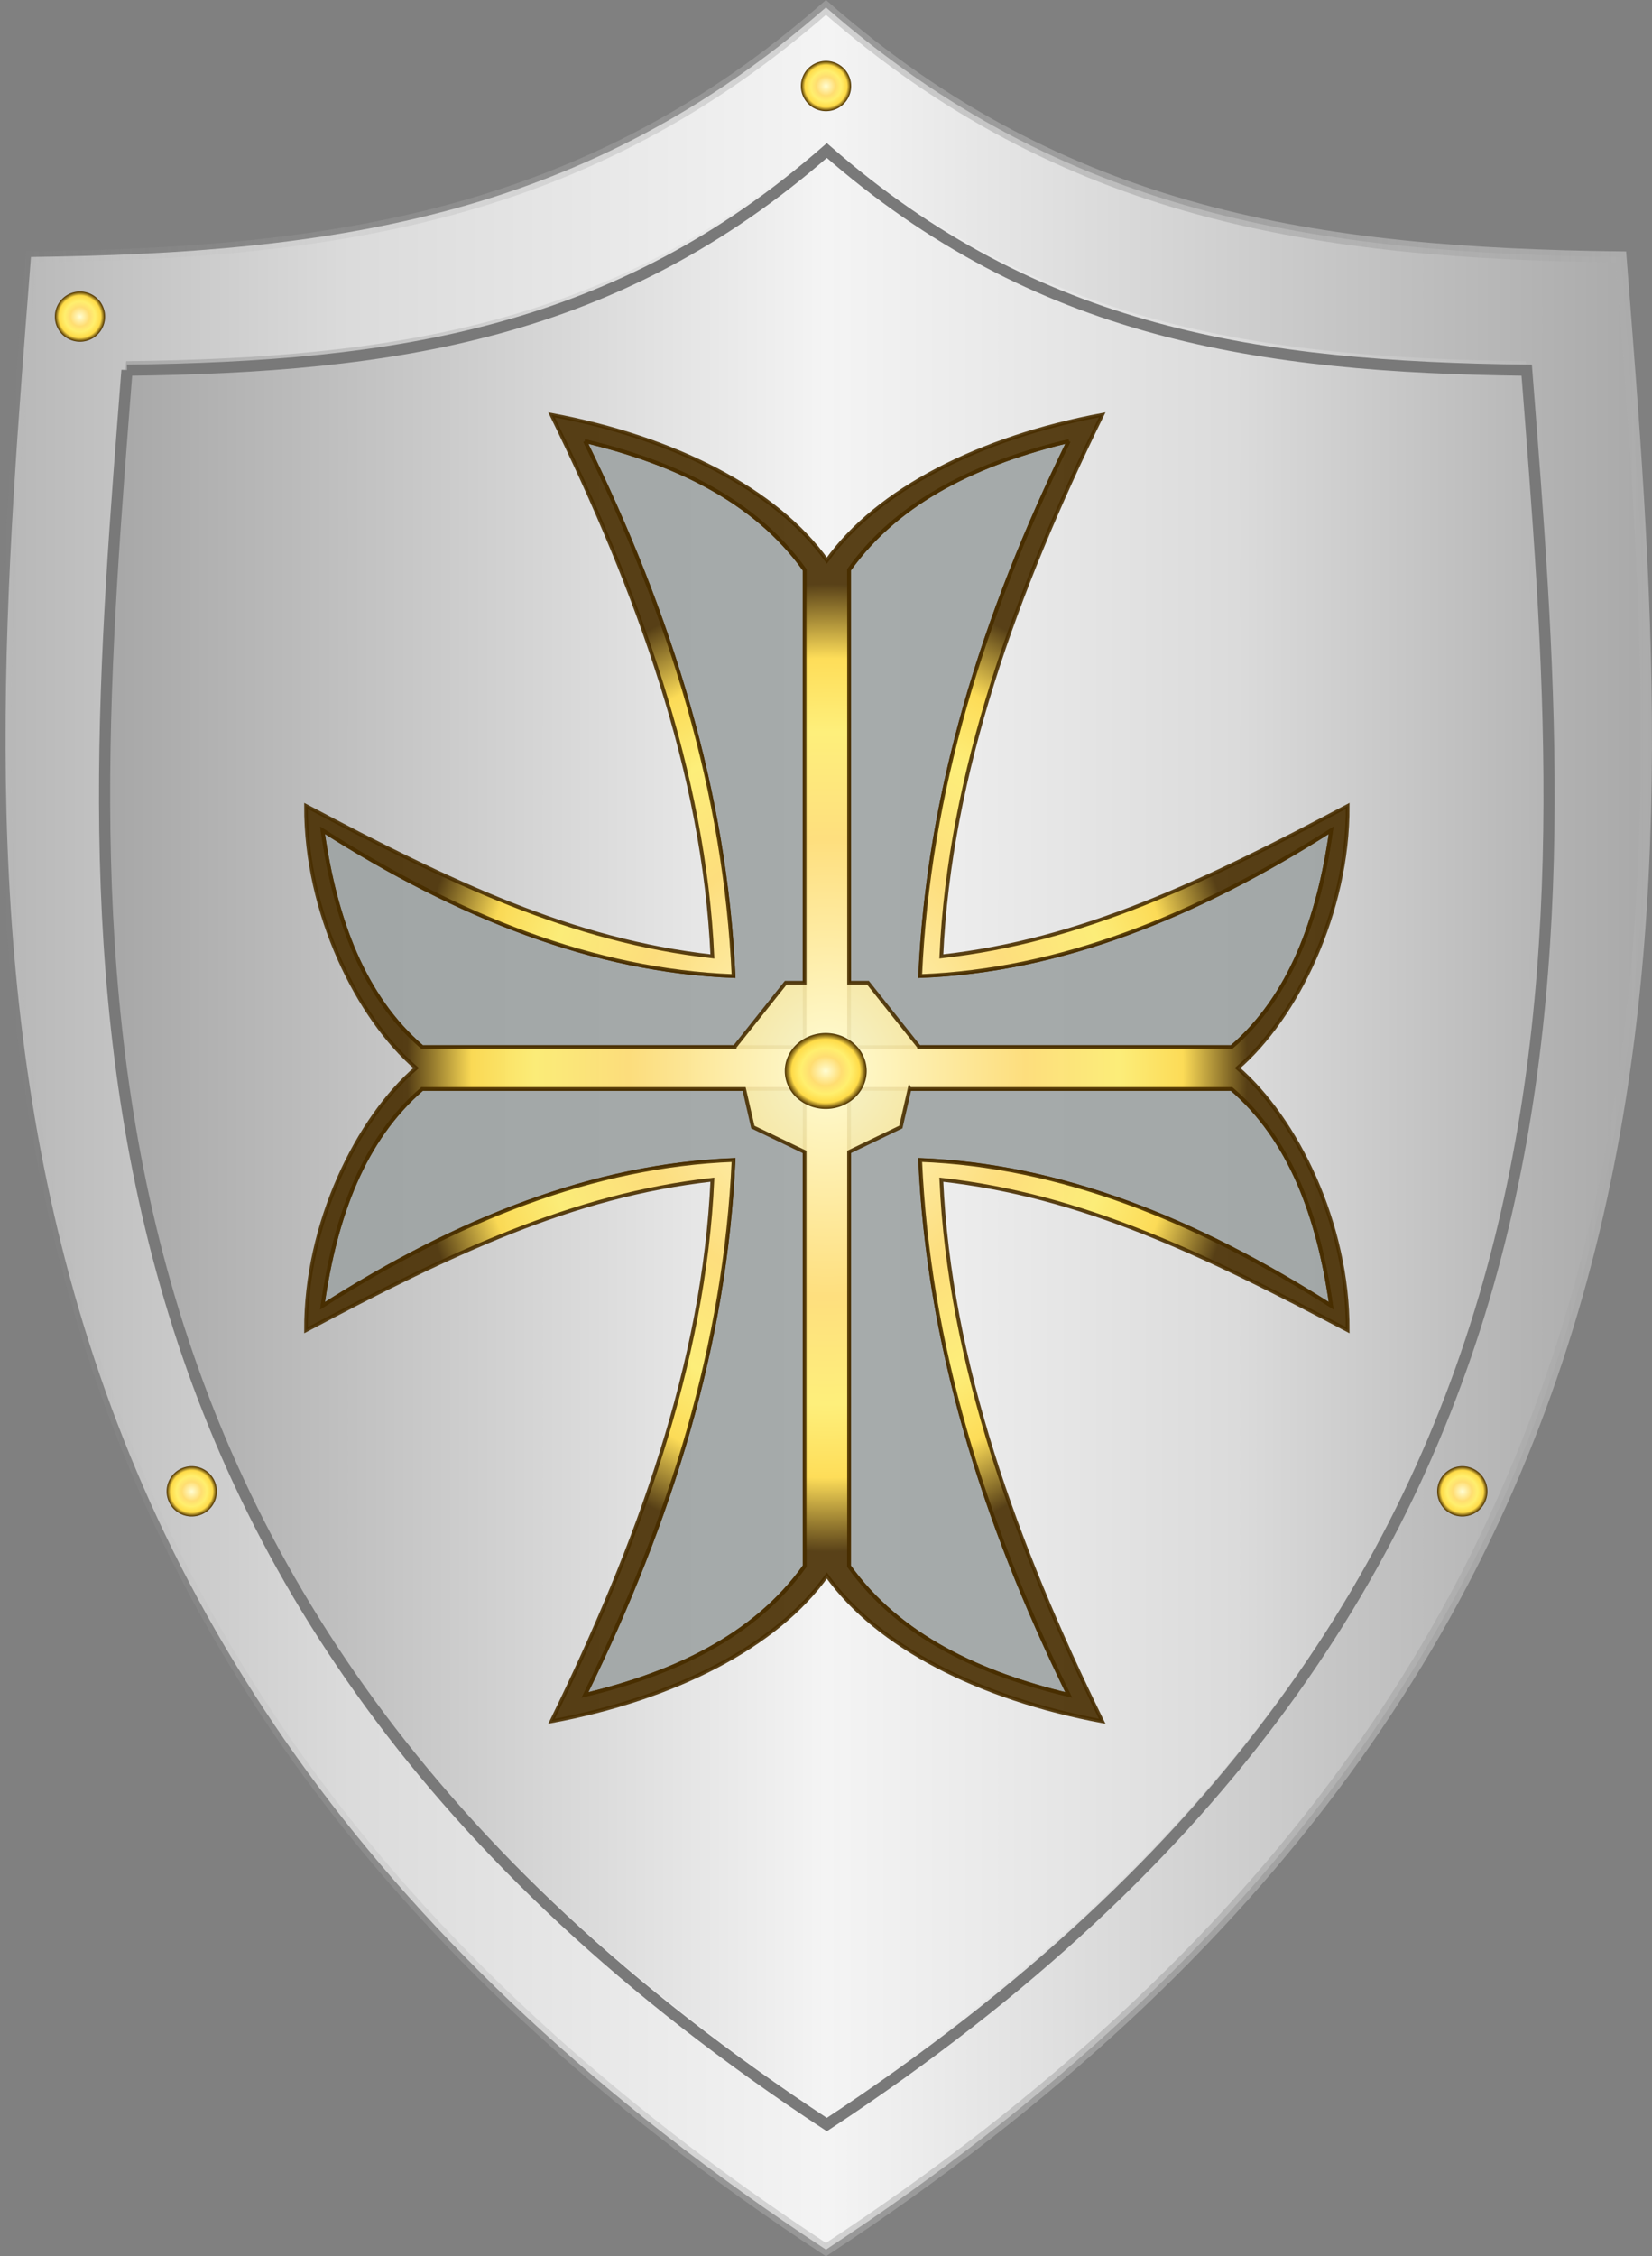 <?xml version="1.0" encoding="UTF-8"?>
<svg version="1.1" viewBox="0 0 443.8 605.78" xmlns="http://www.w3.org/2000/svg" xmlns:xlink="http://www.w3.org/1999/xlink">
<rect x="0" y="0" width="443.8" height="605.78" fill="#808080" stroke="none"/>
<defs>
<linearGradient id="b">
<stop stop-color="#a6a6a6" offset="0"/>
<stop stop-color="#f4f4f4" offset=".5"/>
<stop stop-color="#dbdbdb" offset=".783"/>
<stop stop-color="#b5b5b5" offset="1"/>
</linearGradient>
<radialGradient id="c" cx="221.06" cy="147.12" r="2.697" gradientUnits="userSpaceOnUse">
<stop stop-color="#fffdd2" offset="0"/>
<stop stop-color="#ffdd71" offset=".386"/>
<stop stop-color="#ffef6e" offset=".605"/>
<stop stop-color="#ffdb48" offset=".837"/>
<stop stop-color="#482e00" offset="1"/>
</radialGradient>
<radialGradient id="a" cx="221.06" cy="147.12" r="2.697" gradientUnits="userSpaceOnUse" xlink:href="#c"/>
<radialGradient id="e" cx="502.87" cy="28.439" r="194.03" gradientTransform="matrix(1 0 0 1.366 473.81 13.503)" gradientUnits="userSpaceOnUse">
<stop stop-color="#fff" offset="0"/>
<stop stop-color="#fff" stop-opacity="0" offset="1"/>
</radialGradient>
<linearGradient id="i" x1="252.63" x2="641.68" y1="531.27" y2="531.27" gradientTransform="translate(-102.73,-105.27)" gradientUnits="userSpaceOnUse" xlink:href="#b"/>
<linearGradient id="h" x1="676.19" x2="220.55" y1="475.34" y2="475.34" gradientTransform="translate(-102.73,-105.27)" gradientUnits="userSpaceOnUse" xlink:href="#b"/>
<linearGradient id="g" x1="676.19" x2="220.55" y1="475.34" y2="475.34" gradientTransform="translate(-102.73,-105.27)" gradientUnits="userSpaceOnUse">
<stop stop-color="#acacac" offset="0"/>
<stop stop-color="#b3b3b3" stop-opacity="0" offset="1"/>
</linearGradient>
<linearGradient id="f" x1="147.9" x2="540.96" y1="426" y2="426" gradientTransform="translate(1150.4 6.462)" gradientUnits="userSpaceOnUse">
<stop stop-color="#fffdd2" offset="0"/>
<stop stop-color="#ffdd71" offset=".474"/>
<stop stop-color="#ffef6e" offset=".695"/>
<stop stop-color="#ffdb48" offset=".847"/>
<stop stop-color="#482e00" offset="1"/>
</linearGradient>
<radialGradient id="d" cx="336.37" cy="404.45" r="115.75" gradientTransform="matrix(.975 2.9744e-6 9.8787e-8 1.122 -105.73 -167.06)" gradientUnits="userSpaceOnUse">
<stop stop-color="#fffdd2" offset="0"/>
<stop stop-color="#ffdd71" offset=".474"/>
<stop stop-color="#ffef6e" offset=".695"/>
<stop stop-color="#ffdb48" offset=".847"/>
<stop stop-color="#482e00" offset="1"/>
</radialGradient>
</defs>
<g transform="translate(-122.53,-123.01)">
<path d="m618.42 201.41c-11.54 148.79-29.01 328.43 188.01 471.01 217.03-142.58 199.55-322.22 188.02-471.01-72-0.88-131.65-9.684-188.02-58.986-56.37 49.302-116.01 58.106-188.01 58.987z" fill="url(#e)"/>
<path d="m1306.8 226.45c-11.54 148.79-29.01 328.43 188.01 471.01 217.03-142.58 199.55-322.22 188.02-471.01-72-0.88-131.65-9.684-188.02-58.986-56.37 49.302-116.01 58.106-188.01 58.987z" fill="none" stroke="url(#f)" stroke-opacity=".179" stroke-width="5"/>
<path d="m130.85 192c-13.106 169-32.955 373.05 213.57 535 246.53-161.95 226.68-366 213.57-535-81.788-1-149.54-11-213.57-67-64.035 56-131.79 66-213.57 67z" fill="url(#h)" stroke="url(#g)" stroke-width="3"/>
<path d="m156.41 219.99c-11.54 148.79-29.01 328.43 188.01 471.01 217.03-142.58 199.55-322.22 188.02-471.01-72-0.88-131.65-9.68-188.02-58.99-56.37 49.31-116.01 58.11-188.01 58.99z" fill="url(#i)"/>
<path d="m156.64 222.41c-11.54 148.79-29.01 328.43 188.01 471.01 217.03-142.58 199.55-322.22 188.02-471.01-72-0.88-131.65-9.684-188.02-58.986-56.37 49.302-116.01 58.106-188.01 58.987z" fill="none" stroke="#797979" stroke-width="3"/>
<path transform="matrix(2.5 0 0 2.5 -208.22 -221.68)" d="m223.76 147.12a2.697 2.697 0 1 1-5.395 0 2.697 2.697 0 1 1 5.395 0z" fill="url(#a)"/>
<path transform="matrix(2.5,0,0,2.5,-6.648,-159.78)" d="m223.76 147.12a2.697 2.697 0 1 1-5.395 0 2.697 2.697 0 1 1 5.395 0z" fill="url(#a)"/>
<path transform="matrix(2.5 0 0 2.5 -408.64 -159.78)" d="m223.76 147.12a2.697 2.697 0 1 1-5.395 0 2.697 2.697 0 1 1 5.395 0z" fill="url(#a)"/>
<path transform="matrix(2.5 0 0 2.5 -416.01 -16.57)" d="m223.76 147.12a2.697 2.697 0 1 1-5.395 0 2.697 2.697 0 1 1 5.395 0z" fill="url(#a)"/>
<path transform="matrix(2.5 0 0 2.5 -378.62 155.62)" d="m223.76 147.12a2.697 2.697 0 1 1-5.395 0 2.697 2.697 0 1 1 5.395 0z" fill="url(#a)"/>
<path transform="matrix(2.5 0 0 2.5 -208.22 341.55)" d="m223.76 147.12a2.697 2.697 0 1 1-5.395 0 2.697 2.697 0 1 1 5.395 0z" fill="url(#a)"/>
<path transform="matrix(2.5 0 0 2.5 -37.28 155.62)" d="m223.76 147.12a2.697 2.697 0 1 1-5.395 0 2.697 2.697 0 1 1 5.395 0z" fill="url(#a)"/>
<path transform="matrix(2.5 0 0 2.5 .563 -16.11)" d="m223.76 147.12a2.697 2.697 0 1 1-5.395 0 2.697 2.697 0 1 1 5.395 0z" fill="url(#a)"/>
<path transform="translate(122.53 123.01)" d="m157.16 118.44c23.181 47.244 37.705 94.512 39.906 143.62-37.545-1.448-73.983-15.953-110.41-39.125 3.422 24.155 11.074 44.672 26.75 58.188h102.75v-128.12c-13.608-19.045-35.444-28.911-59-34.562zm129.94 0c-23.556 5.652-45.423 15.517-59.031 34.562l0.031 128.12h102.75c15.676-13.515 23.328-34.032 26.75-58.188-36.423 23.172-72.861 37.677-110.41 39.125 2.201-49.113 16.725-96.381 39.906-143.62zm-173.69 173.91c-15.676 13.515-23.328 34.032-26.75 58.188 36.423-23.172 72.861-37.677 110.41-39.125-2.201 49.113-16.725 96.381-39.906 143.62 23.556-5.652 45.392-15.517 59-34.562v-128.12h-102.75zm114.69 0-0.031 128.12c13.608 19.045 35.475 28.911 59.031 34.562-23.181-47.244-37.705-94.512-39.906-143.62 37.545 1.448 73.983 15.953 110.41 39.125-3.422-24.155-11.074-44.672-26.75-58.188h-102.75z" fill="#9ea3a3" opacity=".9" stroke="#482e00" stroke-width="1px"/>
<path transform="translate(122.53 123.01)" d="m148.16 111.38c23.181 47.244 41.018 96.293 43.219 145.41-37.799-4.239-70.196-19.772-109.16-40.406-0.131 28.722 13.886 56.86 29.562 70.375-15.676 13.515-29.693 41.653-29.562 70.375 38.96-20.635 71.358-36.167 109.16-40.406-2.201 49.113-20.038 98.162-43.219 145.41 32.945-6.159 60.36-20.08 73.969-39.125 13.608 19.045 41.024 32.966 73.969 39.125-23.181-47.244-41.018-96.293-43.219-145.41 37.799 4.239 70.196 19.772 109.16 40.406 0.131-28.722-13.886-56.86-29.562-70.375 15.676-13.515 29.693-41.653 29.562-70.375-38.96 20.635-71.358 36.167-109.16 40.406 2.201-49.113 20.038-98.162 43.219-145.41-32.945 6.159-60.36 20.08-73.969 39.125-13.608-19.045-41.024-32.966-73.969-39.125zm9 7.062c23.556 5.652 45.392 15.517 59 34.562v110.84h-5.062l-13.75 17.25v0.031h-83.938c-15.676-13.515-23.328-34.032-26.75-58.188 36.423 23.172 72.861 37.677 110.41 39.125-2.201-49.113-16.725-96.381-39.906-143.62zm129.94 0c-23.181 47.244-37.705 94.512-39.906 143.62 37.545-1.448 73.983-15.953 110.41-39.125-3.422 24.155-11.074 44.672-26.75 58.188h-83.938v-0.031l-13.75-17.25h-5.062v-110.84c13.608-19.045 35.444-28.911 59-34.562zm-173.69 173.94h86.5l2.344 10.219 13.906 6.688v111.22c-13.608 19.045-35.444 28.911-59 34.562 23.181-47.244 37.705-94.512 39.906-143.62-37.545 1.448-73.983 15.953-110.41 39.125 3.422-24.155 11.074-44.672 26.75-58.188zm130.94 0h86.5c15.676 13.515 23.328 34.032 26.75 58.188-36.423-23.172-72.861-37.677-110.41-39.125 2.201 49.113 16.725 96.381 39.906 143.62-23.556-5.652-45.392-15.517-59-34.562v-111.22l13.906-6.688 2.344-10.219z" fill="url(#d)" opacity=".9" stroke="#482e00" stroke-width="1px"/>
<path transform="matrix(4.076 0 0 3.776 -556.69 -144.97)" d="m223.76 147.12a2.697 2.697 0 1 1-5.395 0 2.697 2.697 0 1 1 5.395 0z" fill="url(#a)"/>
</g>
</svg>
